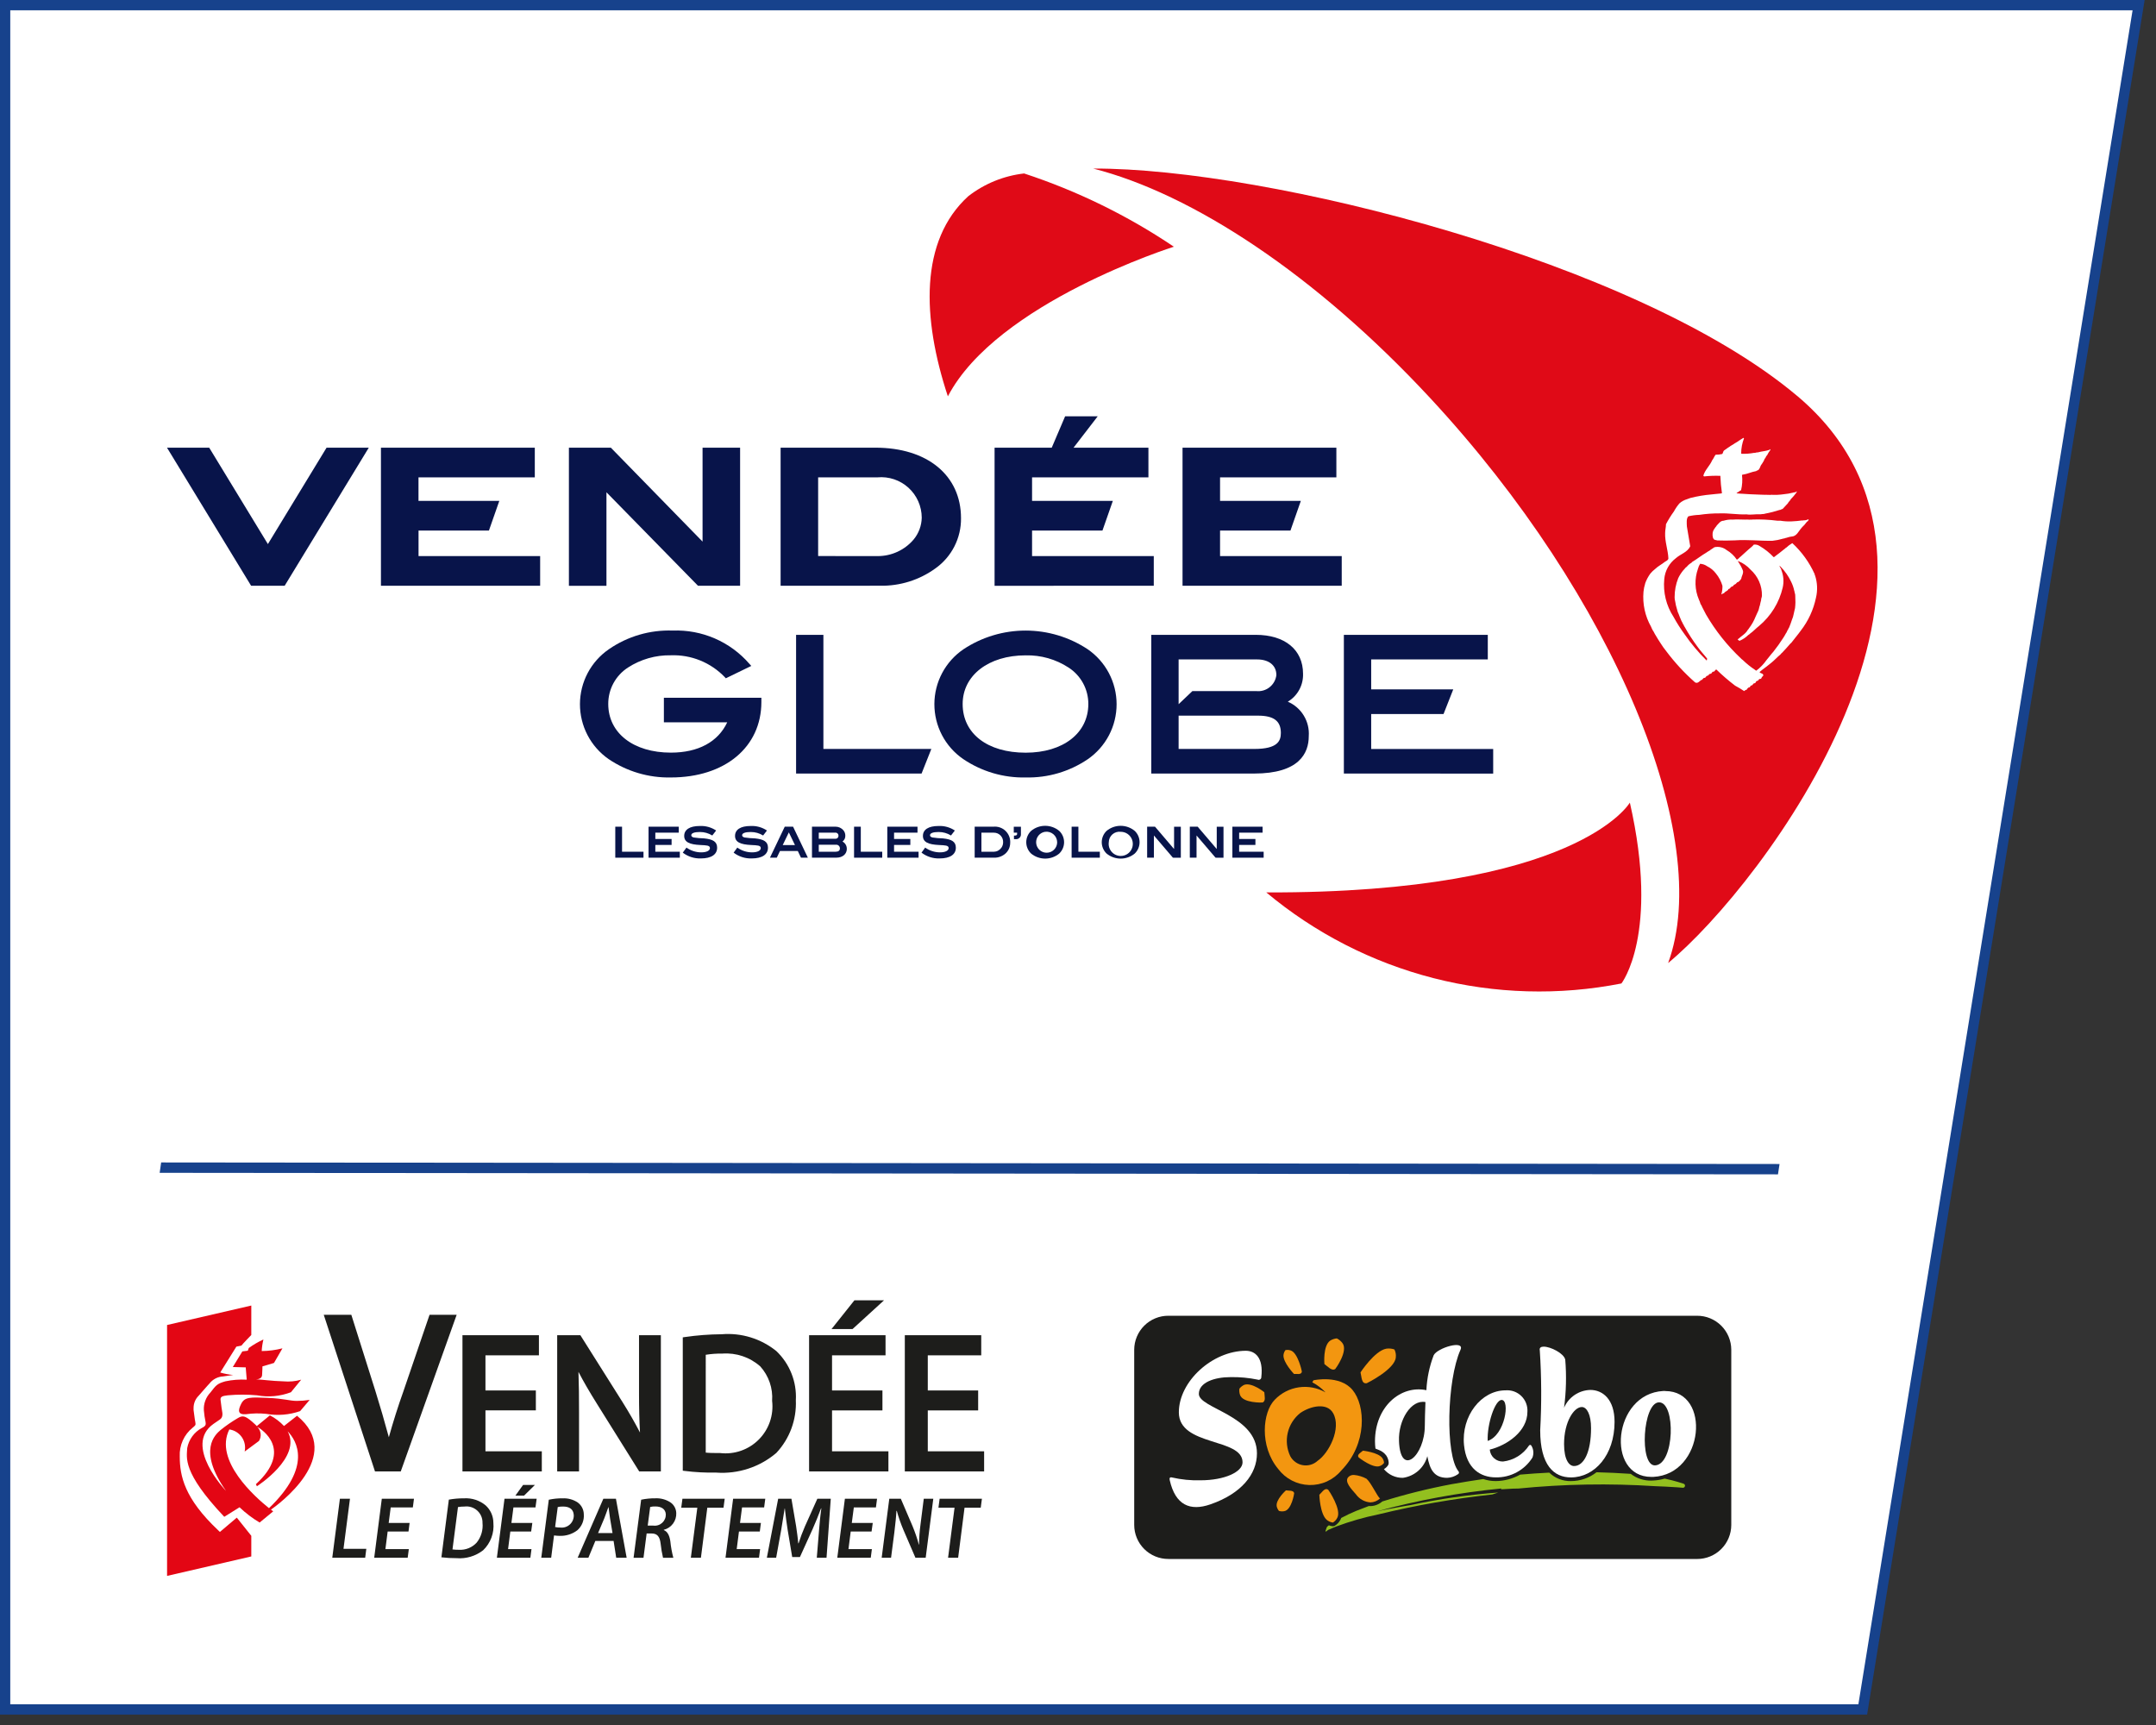 <?xml version="1.0" encoding="UTF-8"?>
<svg xmlns="http://www.w3.org/2000/svg" width="210" height="168" viewBox="0 0 210 168" fill="none">
  <rect x="0" y="0" width="210" height="168" fill="#333333" stroke="none"/>
  <path d="M181.436 166.486H0.5V0.5H208.306L181.436 166.486Z" fill="white" stroke="#17428C"></path>
  <path d="M15.551 114.223L173.179 114.372L173.333 113.364L15.697 113.212L15.551 114.223Z" fill="#17428C"></path>
  <path d="M24.46 57.049L16.266 43.6H20.377L26.093 52.989L31.808 43.6H35.921L27.726 57.049H24.46Z" fill="#08144A"></path>
  <path d="M37.105 57.049V43.6H52.091V46.49H40.762V48.779H48.635L47.623 51.67H40.767V54.158H52.612V57.048L37.105 57.049Z" fill="#08144A"></path>
  <path d="M67.988 57.049L59.07 47.943V57.055H55.413V43.6H59.498L68.431 52.748V43.6H72.088V57.049H67.988Z" fill="#08144A"></path>
  <mask id="mask0_3415_49289" style="mask-type:luminance" maskUnits="userSpaceOnUse" x="0" y="0" width="210" height="168">
    <path d="M0 0H210V168H0V0Z" fill="white"></path>
  </mask>
  <g mask="url(#mask0_3415_49289)">
    <path d="M85.487 54.159C86.152 54.16 86.809 54.017 87.412 53.74C88.016 53.462 88.552 53.056 88.984 52.551C89.484 51.95 89.765 51.196 89.78 50.414C89.778 49.866 89.662 49.324 89.44 48.822C89.218 48.321 88.893 47.871 88.488 47.502C88.082 47.133 87.604 46.852 87.085 46.678C86.565 46.504 86.015 46.44 85.469 46.49H79.689V54.153L85.487 54.159ZM76.033 57.049V43.6H85.265C90.331 43.6 93.605 46.296 93.605 50.468C93.615 51.42 93.395 52.361 92.964 53.21C92.533 54.059 91.903 54.791 91.128 55.345C89.556 56.489 87.653 57.086 85.71 57.044L76.033 57.049Z" fill="#08144A"></path>
    <path d="M102.15 44.284L103.746 40.544H106.921L104.04 44.284H102.15ZM96.874 57.051V43.601H111.859V46.49H100.526V48.78H108.394L107.383 51.67H100.526V54.158H112.381V57.048L96.874 57.051Z" fill="#08144A"></path>
    <path d="M115.182 57.049V43.6H130.166V46.49H118.837V48.779H126.706L125.694 51.67H118.837V54.158H130.688V57.048L115.182 57.049Z" fill="#08144A"></path>
    <path d="M59.93 83.532V80.513H60.589V82.951H62.677V83.532H59.93Z" fill="#08144A"></path>
    <path d="M63.171 83.532V80.513H66.113V81.093H63.83V81.709H65.415V82.289H63.83V82.951H66.216V83.532H63.171Z" fill="#08144A"></path>
    <path d="M68.19 81.029C67.625 81.029 67.332 81.145 67.332 81.345C67.332 81.449 67.411 81.52 67.564 81.562C67.904 81.613 68.247 81.644 68.591 81.652C69.44 81.74 69.85 81.968 69.85 82.559C69.85 83.213 69.294 83.604 68.265 83.604C67.63 83.626 67.008 83.426 66.504 83.04L66.864 82.548C67.281 82.848 67.781 83.01 68.294 83.012C68.842 83.012 69.149 82.839 69.149 82.592C69.149 82.326 68.801 82.326 68.221 82.297C67.163 82.247 66.643 82.015 66.643 81.409C66.643 80.802 67.177 80.444 68.157 80.444C68.723 80.416 69.282 80.57 69.754 80.885L69.378 81.369C69.02 81.147 68.607 81.03 68.186 81.031" fill="#08144A"></path>
    <path d="M73.144 81.029C72.577 81.029 72.284 81.145 72.284 81.345C72.284 81.449 72.365 81.52 72.516 81.562C72.857 81.613 73.2 81.644 73.544 81.652C74.393 81.74 74.803 81.968 74.803 82.559C74.803 83.213 74.247 83.604 73.218 83.604C72.584 83.626 71.961 83.426 71.457 83.04L71.816 82.548C72.233 82.848 72.733 83.01 73.247 83.012C73.795 83.012 74.101 82.839 74.101 82.592C74.101 82.326 73.753 82.326 73.173 82.297C72.115 82.247 71.595 82.015 71.595 81.409C71.595 80.802 72.126 80.444 73.109 80.444C73.674 80.416 74.234 80.57 74.704 80.885L74.33 81.369C73.972 81.147 73.559 81.03 73.138 81.031" fill="#08144A"></path>
    <path d="M76.835 81.067L76.239 82.304H77.432L76.835 81.067ZM78.019 83.532L77.709 82.881H75.972L75.661 83.532H74.994L76.436 80.513H77.248L78.688 83.532H78.019Z" fill="#08144A"></path>
    <path d="M81.809 82.626C81.81 82.576 81.8 82.526 81.78 82.479C81.76 82.433 81.73 82.391 81.692 82.357C81.655 82.323 81.61 82.298 81.562 82.283C81.514 82.267 81.463 82.263 81.413 82.269H79.75V82.951H81.401C81.667 82.951 81.809 82.834 81.809 82.625M81.671 81.385C81.673 81.346 81.666 81.307 81.652 81.271C81.637 81.234 81.615 81.201 81.587 81.174C81.559 81.146 81.526 81.125 81.489 81.111C81.453 81.097 81.413 81.091 81.374 81.094H79.75V81.689H81.401C81.439 81.688 81.476 81.678 81.51 81.662C81.544 81.645 81.575 81.622 81.6 81.594C81.625 81.566 81.644 81.533 81.657 81.497C81.669 81.461 81.674 81.423 81.671 81.385ZM82.484 82.662C82.484 83.162 82.094 83.529 81.457 83.529H79.089V80.51H81.379C81.526 80.509 81.672 80.541 81.806 80.602C81.94 80.664 82.059 80.755 82.154 80.867C82.272 81.012 82.337 81.193 82.336 81.379C82.342 81.492 82.32 81.603 82.271 81.705C82.223 81.806 82.15 81.894 82.06 81.96C82.187 82.026 82.294 82.126 82.368 82.249C82.442 82.372 82.481 82.513 82.48 82.657" fill="#08144A"></path>
    <path d="M83.188 83.532V80.513H83.844V82.951H85.932V83.532H83.188Z" fill="#08144A"></path>
    <path d="M86.425 83.532V80.513H89.367V81.093H87.084V81.709H88.669V82.289H87.084V82.951H89.47V83.532H86.425Z" fill="#08144A"></path>
    <path d="M91.443 81.029C90.875 81.029 90.585 81.145 90.585 81.345C90.585 81.449 90.664 81.52 90.817 81.562C91.157 81.613 91.5 81.644 91.844 81.652C92.693 81.74 93.102 81.968 93.102 82.559C93.102 83.213 92.548 83.604 91.518 83.604C90.883 83.626 90.261 83.426 89.757 83.04L90.115 82.548C90.533 82.847 91.033 83.01 91.547 83.012C92.095 83.012 92.401 82.839 92.401 82.592C92.401 82.326 92.053 82.326 91.473 82.297C90.415 82.247 89.895 82.015 89.895 81.409C89.895 80.802 90.426 80.444 91.409 80.444C91.974 80.416 92.533 80.57 93.004 80.885L92.629 81.369C92.272 81.147 91.859 81.03 91.438 81.031" fill="#08144A"></path>
    <path d="M97.536 82.566C97.645 82.414 97.704 82.232 97.706 82.046C97.713 81.922 97.695 81.799 97.653 81.683C97.611 81.568 97.545 81.462 97.46 81.373C97.375 81.283 97.272 81.213 97.159 81.165C97.045 81.118 96.923 81.094 96.8 81.096H95.593V82.954H96.799C96.943 82.951 97.085 82.915 97.212 82.848C97.34 82.78 97.45 82.684 97.533 82.566M98.395 82.058C98.4 82.264 98.359 82.469 98.276 82.658C98.192 82.846 98.067 83.014 97.911 83.149C97.613 83.4 97.234 83.537 96.844 83.532H94.936V80.513H96.753C96.966 80.491 97.181 80.515 97.384 80.583C97.587 80.652 97.773 80.763 97.929 80.91C98.085 81.057 98.207 81.235 98.289 81.434C98.37 81.632 98.407 81.845 98.398 82.059" fill="#08144A"></path>
    <path d="M98.918 81.728H98.762V81.38H98.802C98.981 81.38 99.068 81.339 99.068 81.225V81.095H98.744V80.515H99.441V81.222C99.447 81.291 99.438 81.36 99.414 81.425C99.39 81.49 99.352 81.549 99.302 81.597C99.253 81.646 99.193 81.682 99.127 81.705C99.061 81.727 98.992 81.734 98.923 81.726" fill="#08144A"></path>
    <path d="M101.804 81.009C101.609 81.036 101.427 81.119 101.278 81.247C101.129 81.376 101.021 81.544 100.965 81.733C100.91 81.921 100.909 82.122 100.964 82.311C101.02 82.499 101.128 82.668 101.276 82.797C101.425 82.925 101.607 83.009 101.802 83.037C101.996 83.064 102.194 83.036 102.373 82.954C102.551 82.872 102.703 82.74 102.808 82.575C102.914 82.409 102.97 82.217 102.97 82.02C102.967 81.874 102.934 81.731 102.873 81.599C102.811 81.467 102.722 81.349 102.612 81.254C102.502 81.158 102.374 81.087 102.234 81.045C102.095 81.003 101.948 80.99 101.804 81.009ZM103.18 83.124C102.792 83.445 102.305 83.62 101.803 83.62C101.3 83.62 100.813 83.445 100.426 83.124C100.278 82.982 100.161 82.811 100.081 82.622C100.001 82.433 99.96 82.23 99.96 82.025C99.96 81.82 100.001 81.616 100.081 81.427C100.161 81.239 100.278 81.068 100.426 80.925C100.812 80.603 101.298 80.427 101.801 80.427C102.304 80.427 102.79 80.603 103.176 80.925C103.324 81.067 103.442 81.238 103.523 81.427C103.603 81.616 103.645 81.819 103.645 82.025C103.645 82.23 103.603 82.433 103.523 82.622C103.442 82.811 103.324 82.982 103.176 83.124" fill="#08144A"></path>
    <path d="M104.379 83.532V80.513H105.038V82.951H107.126V83.532H104.379Z" fill="#08144A"></path>
    <path d="M109.158 81.009C109.015 80.991 108.868 81.004 108.73 81.047C108.591 81.09 108.463 81.161 108.354 81.256C108.244 81.352 108.156 81.469 108.095 81.6C108.034 81.732 108.001 81.875 107.998 82.02C107.964 82.258 108.004 82.5 108.112 82.715C108.22 82.929 108.39 83.106 108.601 83.221C108.812 83.335 109.053 83.383 109.291 83.356C109.53 83.33 109.755 83.232 109.936 83.074C110.117 82.916 110.245 82.707 110.304 82.474C110.362 82.241 110.348 81.996 110.264 81.771C110.179 81.546 110.028 81.353 109.831 81.217C109.633 81.08 109.398 81.008 109.158 81.009ZM110.533 83.124C110.146 83.445 109.659 83.62 109.156 83.62C108.654 83.62 108.167 83.445 107.779 83.124C107.632 82.982 107.515 82.811 107.435 82.622C107.355 82.433 107.313 82.23 107.313 82.025C107.313 81.82 107.355 81.616 107.435 81.427C107.515 81.239 107.632 81.068 107.779 80.925C108.165 80.603 108.652 80.427 109.154 80.427C109.657 80.427 110.144 80.603 110.53 80.925C110.678 81.067 110.796 81.238 110.876 81.427C110.957 81.616 110.998 81.819 110.998 82.025C110.998 82.23 110.957 82.433 110.876 82.622C110.796 82.811 110.678 82.982 110.53 83.124" fill="#08144A"></path>
    <path d="M114.244 83.532L112.404 81.38H112.393V83.532H111.734V80.513H112.502L114.341 82.669H114.358V80.517H115.016V83.536L114.244 83.532Z" fill="#08144A"></path>
    <path d="M118.397 83.532L116.557 81.38H116.546V83.532H115.891V80.513H116.657L118.498 82.669H118.514V80.517H119.172V83.536L118.397 83.532Z" fill="#08144A"></path>
    <path d="M120.037 83.532V80.513H122.979V81.093H120.696V81.709H122.281V82.289H120.696V82.951H123.083V83.532H120.037Z" fill="#08144A"></path>
    <path d="M65.342 75.718C63.183 75.763 61.062 75.136 59.274 73.924C58.411 73.322 57.707 72.52 57.222 71.587C56.737 70.653 56.486 69.616 56.489 68.564C56.493 67.512 56.752 66.476 57.243 65.546C57.735 64.617 58.445 63.82 59.312 63.225C61.136 61.968 63.315 61.332 65.528 61.412C66.934 61.358 68.334 61.621 69.625 62.18C70.916 62.74 72.065 63.582 72.988 64.645L73.177 64.856L70.698 66.059L70.591 65.943C69.915 65.239 69.098 64.686 68.193 64.32C67.289 63.954 66.317 63.784 65.342 63.82C63.862 63.792 62.408 64.208 61.166 65.013C60.574 65.395 60.087 65.92 59.751 66.54C59.416 67.16 59.241 67.855 59.245 68.56C59.245 71.394 61.697 73.3 65.347 73.3C68.006 73.3 69.941 72.255 70.835 70.345H64.664V67.954H74.16V68.365C74.16 72.762 70.615 75.718 65.342 75.718Z" fill="#08144A"></path>
    <path d="M77.541 75.337V61.827H80.201V72.941H90.715L89.764 75.337H77.541Z" fill="#08144A"></path>
    <path d="M99.904 63.825C96.289 63.825 93.765 65.775 93.765 68.565C93.765 71.445 96.176 73.305 99.904 73.305C103.554 73.305 106.006 71.399 106.006 68.565C106.009 67.859 105.834 67.165 105.498 66.544C105.162 65.924 104.676 65.399 104.083 65.016C102.843 64.206 101.387 63.791 99.907 63.826M99.907 75.719C97.74 75.766 95.612 75.138 93.817 73.924C92.948 73.326 92.239 72.526 91.75 71.592C91.261 70.658 91.007 69.619 91.011 68.564C91.014 67.51 91.275 66.472 91.771 65.542C92.266 64.611 92.982 63.816 93.854 63.225C95.647 62.042 97.747 61.412 99.894 61.412C102.042 61.412 104.142 62.042 105.935 63.225C106.804 63.821 107.516 64.62 108.008 65.552C108.5 66.485 108.758 67.523 108.76 68.578C108.761 69.633 108.507 70.672 108.018 71.606C107.528 72.541 106.82 73.342 105.952 73.941C104.17 75.149 102.055 75.77 99.903 75.716" fill="#08144A"></path>
    <path d="M130.896 75.337V61.827H144.915V64.221H133.557V67.139H141.55L140.605 69.54H133.557V72.944H145.44V75.341L130.896 75.337Z" fill="#08144A"></path>
    <path d="M114.8 68.582L116.143 67.304H122.35C122.817 67.358 123.288 67.225 123.657 66.933C124.027 66.641 124.266 66.214 124.322 65.746C124.322 64.807 123.604 64.223 122.448 64.223H114.8V68.582ZM122.179 72.941C124.454 72.941 124.759 72.152 124.759 71.383C124.759 70.222 124.074 69.698 122.533 69.698H114.8V72.941H122.179ZM112.137 75.337V61.827H122.31C125.153 61.827 126.92 63.279 126.92 65.618C126.938 66.163 126.81 66.703 126.549 67.181C126.288 67.66 125.903 68.059 125.436 68.339C126.082 68.616 126.625 69.088 126.991 69.689C127.357 70.29 127.527 70.989 127.478 71.691C127.478 73.354 126.549 75.337 122.162 75.337H112.137Z" fill="#08144A"></path>
    <path d="M94.313 19.109C89.556 23.437 89.803 30.978 92.325 38.6C97.106 29.451 114.338 24.028 114.338 24.028C109.826 20.991 104.918 18.59 99.751 16.894C97.77 17.12 95.889 17.886 94.313 19.109Z" fill="#E00A17"></path>
    <path d="M175.055 38.564C159.496 25.45 123.371 16.362 106.482 16.416C116.126 18.873 128.129 26.721 139.331 38.797C157.302 58.17 166.935 81.644 162.481 93.789C171.718 86.171 194.954 55.336 175.059 38.564" fill="#E00A17"></path>
    <path d="M167.014 51.465C167.063 51.356 167.168 51.292 167.215 51.179C167.407 50.998 167.563 50.715 167.877 50.715C168.164 50.625 168.464 50.588 168.765 50.605C169.179 50.571 169.586 50.605 169.964 50.605C170.129 50.596 170.295 50.599 170.46 50.615C170.529 50.562 170.601 50.652 170.67 50.598C171.49 50.57 172.312 50.609 173.127 50.714C173.22 50.707 173.305 50.714 173.416 50.714C173.774 50.773 174.138 50.795 174.502 50.779C174.829 50.767 175.213 50.73 175.546 50.685C175.584 50.724 175.621 50.672 175.662 50.672C175.823 50.686 175.984 50.652 176.126 50.573C176.126 50.614 176.166 50.567 176.17 50.601C176.12 50.673 176.126 50.78 176.011 50.798L175.748 51.126C175.616 51.247 175.495 51.378 175.384 51.518C175.171 51.791 175.014 52.12 174.671 52.228C174.429 52.253 174.19 52.307 173.961 52.389C173.896 52.374 173.888 52.449 173.818 52.421C173.765 52.465 173.679 52.438 173.624 52.474C173.305 52.568 172.977 52.632 172.645 52.667C171.403 52.69 170.255 52.536 168.962 52.627C168.413 52.654 167.802 52.654 167.267 52.633C167.134 52.58 166.986 52.614 166.899 52.474C166.876 52.39 166.805 52.329 166.827 52.225C166.779 52.132 166.833 52.028 166.812 51.926C166.837 51.755 166.907 51.595 167.016 51.462" fill="white"></path>
    <path d="M165.386 55.396C165.037 56.372 165.07 57.444 165.478 58.396C165.543 58.533 165.596 58.675 165.637 58.821C165.708 58.92 165.765 59.028 165.807 59.142C165.917 59.374 166.056 59.606 166.172 59.848C167.095 61.436 168.244 62.88 169.583 64.136C169.628 64.187 169.681 64.232 169.739 64.268C170.107 64.626 170.508 64.95 170.937 65.233C170.986 65.254 171.009 65.322 171.074 65.311C171.451 65.028 171.78 64.687 172.05 64.301C172.282 64.036 172.479 63.742 172.718 63.488C173.07 63.045 173.399 62.584 173.704 62.107C173.783 61.969 173.879 61.844 173.943 61.7C174.059 61.568 174.081 61.37 174.202 61.247C174.181 61.193 174.23 61.166 174.252 61.141C174.361 60.888 174.457 60.616 174.539 60.362C174.619 60.182 174.677 59.994 174.71 59.8C174.742 59.596 174.809 59.413 174.842 59.219C174.884 58.85 174.891 58.478 174.865 58.107C174.872 57.978 174.854 57.849 174.812 57.726C174.767 57.672 174.824 57.61 174.771 57.565C174.708 57.246 174.602 56.938 174.457 56.648C174.201 56.113 173.859 55.624 173.446 55.2L173.319 55.09C173.319 55.184 173.517 55.41 173.507 55.514C173.724 56.057 173.771 56.653 173.641 57.222C173.3 58.688 172.489 60.001 171.334 60.964C171.032 61.196 170.772 61.494 170.461 61.709C170.411 61.766 170.35 61.813 170.283 61.847C170.169 61.958 170.046 62.059 169.915 62.15C169.768 62.248 169.612 62.333 169.451 62.404C169.362 62.399 169.304 62.32 169.248 62.262C169.259 62.23 169.287 62.241 169.324 62.219C169.618 61.938 170.026 61.732 170.237 61.347C170.288 61.297 170.331 61.241 170.366 61.179C170.629 60.834 170.843 60.455 171.001 60.051C171.091 59.881 171.144 59.703 171.24 59.529C171.336 59.356 171.337 59.136 171.419 58.949C171.448 58.782 171.495 58.606 171.535 58.457C171.523 58.303 171.617 58.17 171.617 58.007C171.625 57.529 171.53 57.054 171.337 56.617C171.144 56.179 170.858 55.789 170.5 55.472C170.185 55.12 169.794 54.845 169.357 54.667C169.357 54.656 169.247 54.633 169.27 54.649L169.288 54.675C169.472 54.945 169.628 55.234 169.753 55.536C169.859 55.834 169.637 56.076 169.604 56.359C169.536 56.479 169.443 56.583 169.333 56.665C169.292 56.665 169.259 56.746 169.211 56.699C169.154 56.783 169.083 56.856 169.001 56.916C168.874 56.906 168.842 57.086 168.736 57.12C168.553 57.12 168.545 57.358 168.36 57.363C168.288 57.582 168.031 57.571 167.933 57.764C167.866 57.794 167.786 57.799 167.736 57.864C167.721 57.88 167.676 57.897 167.671 57.854C167.744 57.593 167.777 57.322 167.77 57.052C167.642 56.611 167.425 56.202 167.133 55.849C166.909 55.554 166.62 55.315 166.288 55.152C166.084 55.005 165.843 54.92 165.592 54.907C165.548 55.036 165.438 55.139 165.432 55.282C165.405 55.316 165.388 55.356 165.381 55.398M160.245 56.809C160.367 56.472 160.536 56.155 160.746 55.865C160.883 55.699 161.039 55.549 161.21 55.418C161.496 55.14 161.861 54.963 162.158 54.721C162.29 54.623 162.475 54.584 162.506 54.39C162.471 53.56 162.151 52.737 162.189 51.909C162.189 51.623 162.272 51.313 162.272 51.053C162.496 50.623 162.752 50.211 163.037 49.819C163.19 49.535 163.373 49.267 163.583 49.022C163.799 48.833 164.054 48.694 164.33 48.614C164.435 48.569 164.542 48.53 164.651 48.497C165.321 48.328 166.004 48.213 166.693 48.155C166.986 48.133 167.273 48.084 167.559 48.067C167.615 48.065 167.67 48.054 167.722 48.033C167.641 47.473 167.589 46.909 167.567 46.343C167.039 46.322 166.511 46.34 165.987 46.399C165.966 46.394 165.947 46.382 165.934 46.365C165.921 46.349 165.913 46.328 165.914 46.306C166.074 45.758 166.55 45.355 166.764 44.836C166.912 44.661 166.965 44.456 167.106 44.284C167.325 44.288 167.543 44.264 167.756 44.213C167.831 44.113 167.831 43.981 167.911 43.885C168.089 43.78 168.25 43.626 168.435 43.525C168.6 43.386 168.798 43.314 168.968 43.177C169.132 43.089 169.289 42.99 169.438 42.88C169.567 42.809 169.679 42.713 169.819 42.641L169.869 42.694C169.69 43.16 169.597 43.654 169.594 44.154L169.627 44.192C170.036 44.209 170.446 44.179 170.848 44.104C170.964 44.133 171.091 44.034 171.219 44.058C171.567 43.952 171.988 43.942 172.33 43.816C172.359 43.779 172.4 43.754 172.446 43.746C172.446 43.885 172.299 43.99 172.243 44.109C172.192 44.234 172.118 44.349 172.026 44.449C171.987 44.598 171.833 44.702 171.811 44.857C171.723 45.019 171.625 45.174 171.516 45.322C171.427 45.483 171.4 45.715 171.205 45.807C171.16 45.833 171.089 45.829 171.061 45.88C170.597 45.956 170.207 46.163 169.741 46.229L169.675 46.249C169.733 46.75 169.703 47.257 169.584 47.746C169.494 47.776 169.413 47.828 169.346 47.896C169.267 47.93 169.195 47.98 169.135 48.043C169.573 48.1 170.007 48.091 170.447 48.134C171.093 48.153 171.706 48.199 172.352 48.193L172.369 48.205C172.42 48.203 172.471 48.197 172.522 48.187C172.928 48.21 173.334 48.192 173.737 48.134C174.043 48.107 174.346 48.055 174.644 47.98C174.737 47.931 174.887 47.98 174.959 47.879C175.035 47.805 175.015 47.91 174.985 47.962C174.814 48.197 174.626 48.418 174.422 48.624C174.373 48.769 174.208 48.856 174.146 49.013C173.965 49.205 173.829 49.361 173.633 49.567C173.517 49.574 173.445 49.677 173.328 49.667C172.886 49.812 172.436 49.929 171.979 50.015C171.944 50.026 171.895 50.008 171.876 50.049C171.736 50.049 171.594 50.077 171.473 50.087C171.009 50.053 170.566 50.168 170.111 50.094C169.227 50.133 168.371 49.963 167.498 49.999C166.835 49.995 166.172 50.043 165.516 50.142C165.158 50.154 164.803 50.201 164.455 50.283C164.23 50.493 164.299 50.98 164.307 51.273C164.405 51.89 164.533 52.58 164.633 53.205C164.357 53.797 163.695 53.949 163.23 54.366C162.911 54.606 162.646 54.911 162.452 55.26C162.258 55.61 162.14 55.996 162.105 56.394C161.978 57.688 162.296 58.986 163.005 60.074C163.328 60.666 163.69 61.237 164.089 61.781C164.723 62.698 165.442 63.554 166.237 64.335L166.282 64.146C166.003 63.785 165.636 63.405 165.379 63.037C164.897 62.395 164.46 61.721 164.07 61.019C163.998 60.962 164.021 60.836 163.926 60.774C163.886 60.619 163.779 60.516 163.734 60.365C163.656 60.184 163.573 60 163.509 59.809C163.435 59.666 163.381 59.514 163.35 59.356C163.267 59.101 163.206 58.839 163.167 58.573C163.13 58.439 163.112 58.3 163.112 58.162C163.109 57.53 163.227 56.903 163.46 56.315C163.596 56.032 163.767 55.768 163.968 55.527C164.091 55.427 164.149 55.276 164.293 55.201C164.423 55.038 164.584 54.901 164.766 54.799L164.804 54.74C165.281 54.46 165.711 54.106 166.197 53.822C166.304 53.745 166.417 53.675 166.534 53.612C166.65 53.502 166.816 53.431 166.938 53.324C166.96 53.324 166.982 53.324 166.988 53.295C167.195 53.25 167.409 53.251 167.615 53.299C167.821 53.347 168.014 53.441 168.179 53.573C168.578 53.805 168.918 54.126 169.174 54.511C169.327 54.438 169.406 54.302 169.533 54.216C169.916 53.884 170.222 53.574 170.621 53.251C170.696 53.187 170.764 53.117 170.825 53.04C171.021 53.015 171.219 53.062 171.384 53.172C171.892 53.465 172.355 53.831 172.755 54.26C172.822 54.25 172.882 54.214 172.922 54.159C173.194 53.965 173.475 53.739 173.734 53.528C173.84 53.471 173.901 53.367 174.011 53.316C174.155 53.177 174.314 53.055 174.486 52.953L174.579 52.897C175.498 53.748 176.237 54.774 176.753 55.916C176.749 55.939 176.751 55.963 176.758 55.986C176.765 56.009 176.777 56.03 176.792 56.047C177.02 56.747 177.051 57.496 176.881 58.212C176.637 59.384 176.128 60.484 175.393 61.429C175.107 61.832 174.756 62.226 174.458 62.629L174.423 62.64C174.151 62.971 173.866 63.26 173.585 63.569C173.52 63.603 173.469 63.692 173.417 63.742C173.093 64.008 172.852 64.29 172.52 64.555C172.225 64.787 171.957 65.019 171.648 65.231C171.566 65.311 171.477 65.386 171.384 65.454C171.417 65.529 171.512 65.552 171.584 65.587C171.626 65.596 171.664 65.617 171.694 65.647C171.724 65.677 171.745 65.715 171.754 65.757C171.743 65.864 171.638 65.879 171.594 65.977C171.591 66.005 171.582 66.031 171.567 66.054C171.551 66.077 171.53 66.096 171.506 66.109C171.468 66.107 171.43 66.113 171.395 66.126C171.359 66.139 171.327 66.16 171.3 66.186C171.288 66.235 171.258 66.276 171.215 66.302C171.123 66.284 171.055 66.362 171.017 66.429C171.017 66.504 170.945 66.519 170.895 66.545C170.729 66.532 170.739 66.79 170.558 66.756C170.468 66.811 170.487 66.922 170.379 66.949C170.286 66.942 170.236 67.033 170.171 67.099C170.168 67.119 170.159 67.138 170.146 67.154C170.132 67.17 170.115 67.181 170.096 67.188C170.001 67.176 169.949 67.271 169.885 67.305C169.601 67.115 169.307 66.939 169.005 66.778C168.366 66.291 167.756 65.766 167.179 65.205C167.009 65.238 167.04 65.45 166.858 65.409C166.817 65.458 166.716 65.479 166.716 65.566C166.651 65.629 166.553 65.623 166.472 65.66L166.407 65.776C166.344 65.785 166.284 65.808 166.232 65.845C166.18 65.882 166.138 65.931 166.11 65.988C166.049 66.047 165.937 65.988 165.905 66.075C165.828 66.109 165.818 66.244 165.697 66.228C165.524 66.357 165.356 66.597 165.106 66.46C164.068 65.546 163.126 64.527 162.296 63.419C162.093 63.168 161.905 62.904 161.735 62.63C161.569 62.38 161.411 62.126 161.261 61.867C161.155 61.718 161.098 61.537 160.982 61.387C160.919 61.275 160.864 61.159 160.818 61.039C160.233 60.005 159.976 58.817 160.08 57.633C160.108 57.354 160.165 57.078 160.25 56.81" fill="white"></path>
    <path d="M158.752 78.167C158.752 78.167 153.682 87.003 123.34 86.914C128.082 90.877 133.649 93.73 139.633 95.264C145.618 96.798 151.87 96.975 157.931 95.781C157.931 95.781 161.674 91.008 158.752 78.167Z" fill="#E00A17"></path>
    <path d="M165.3 151.83H113.804C113.368 151.831 112.937 151.747 112.533 151.581C112.13 151.416 111.763 151.172 111.454 150.865C111.145 150.558 110.899 150.192 110.731 149.79C110.563 149.387 110.476 148.956 110.475 148.519V131.453C110.476 131.017 110.563 130.585 110.731 130.183C110.899 129.78 111.145 129.415 111.454 129.107C111.763 128.8 112.13 128.557 112.533 128.391C112.937 128.225 113.368 128.141 113.804 128.143H165.3C165.736 128.141 166.168 128.225 166.572 128.391C166.975 128.557 167.342 128.8 167.651 129.107C167.96 129.415 168.206 129.78 168.374 130.183C168.542 130.585 168.63 131.017 168.631 131.453V148.522C168.628 149.403 168.275 150.246 167.651 150.867C167.026 151.488 166.181 151.835 165.3 151.832" fill="#1D1D1B"></path>
    <path d="M160.839 144.198C160.119 144.213 159.416 143.983 158.845 143.545C158.817 143.545 158.784 143.539 158.756 143.535C157.675 143.462 156.592 143.412 155.508 143.384C154.796 143.943 153.917 144.246 153.012 144.244C152.624 144.254 152.237 144.187 151.874 144.045C151.512 143.904 151.181 143.692 150.902 143.421C149.957 143.467 149.012 143.531 148.069 143.614C147.342 144.019 146.525 144.236 145.693 144.243C145.278 144.245 144.867 144.178 144.474 144.046C143.476 144.19 142.458 144.357 141.389 144.547C139.108 144.975 136.855 145.537 134.64 146.229C134.319 146.512 133.908 146.673 133.48 146.681C133.43 146.683 133.379 146.68 133.329 146.674C132.927 146.822 132.517 146.979 132.116 147.139C131.609 147.347 131.118 147.579 130.638 147.836C130.619 147.898 130.593 147.958 130.561 148.014C130.428 148.262 130.23 148.469 129.988 148.612C129.937 148.633 129.883 148.643 129.829 148.641H129.786C129.666 148.628 129.549 148.598 129.438 148.552C129.359 148.602 129.29 148.665 129.233 148.738C129.198 148.822 129.168 148.908 129.143 148.996C129.136 149.008 129.13 149.022 129.125 149.035L129.114 149.128L129.14 149.173L129.359 149.004C129.625 148.888 129.885 148.771 130.154 148.667C131.494 148.167 132.87 147.772 134.271 147.485C137.918 146.597 141.619 145.95 145.351 145.547L145.931 145.358C143.044 145.571 140.176 145.983 137.346 146.592C137.435 146.569 135.308 146.933 134.106 147.195C138.077 146.109 142.134 145.363 146.231 144.966H146.249C146.198 144.992 146.186 145.022 146.232 145.04C146.31 145.056 147.393 144.958 147.882 144.972C152.307 144.531 156.76 144.453 161.197 144.74C161.837 144.762 162.565 144.796 163.338 144.849L163.918 144.894C163.97 144.896 164.02 144.877 164.058 144.843C164.097 144.808 164.12 144.76 164.125 144.709C164.129 144.657 164.114 144.606 164.082 144.565C164.05 144.525 164.004 144.498 163.953 144.49L163.441 144.329C163.049 144.22 162.651 144.108 162.253 144.027C162.214 144.022 162.175 144.015 162.137 144.006C161.785 144.109 161.422 144.17 161.056 144.188C160.983 144.188 160.911 144.198 160.839 144.198Z" fill="#93C01F"></path>
    <path d="M132.518 133.656C132.518 133.656 133.888 131.566 135.018 131.351C135.287 131.309 135.563 131.334 135.819 131.426C135.938 131.658 135.985 131.92 135.956 132.179C135.896 133.34 133.172 134.699 133.128 134.711C132.593 134.814 132.63 134.074 132.518 133.656Z" fill="#F39610"></path>
    <path d="M129 132.846C129 132.846 128.84 131.066 129.565 130.564C129.761 130.443 129.982 130.369 130.21 130.348C130.419 130.453 130.601 130.604 130.745 130.788C131.36 131.551 130.09 133.303 130.058 133.328C129.717 133.561 129.323 133.076 129 132.846Z" fill="#F39610"></path>
    <path d="M126.037 133.809C126.037 133.809 124.96 132.686 125.014 131.968C125.034 131.797 125.098 131.633 125.199 131.492C125.364 131.453 125.537 131.461 125.697 131.516C126.413 131.708 126.807 133.549 126.805 133.577C126.777 133.915 126.318 133.797 126.037 133.809Z" fill="#F39610"></path>
    <path d="M125.253 145.148C125.253 145.148 124.237 146.056 124.354 146.701C124.392 146.865 124.467 147.019 124.573 147.15C124.738 147.199 124.912 147.209 125.08 147.177C125.803 147.074 126.06 145.457 126.056 145.425C126.003 145.121 125.54 145.193 125.253 145.148Z" fill="#F39610"></path>
    <path d="M123.144 135.586C123.144 135.586 121.915 134.601 121.186 134.873C121.006 134.959 120.847 135.085 120.722 135.241C120.693 135.443 120.713 135.649 120.779 135.842C121.037 136.661 122.945 136.604 122.976 136.59C123.324 136.456 123.157 135.932 123.148 135.586" fill="#F39610"></path>
    <path d="M132.754 141.283C132.754 141.283 134.246 141.442 134.647 142.007C134.742 142.144 134.799 142.305 134.81 142.472C134.714 142.605 134.581 142.708 134.427 142.769C133.774 143.073 132.347 141.956 132.328 141.931C132.14 141.663 132.56 141.466 132.757 141.28" fill="#F39610"></path>
    <path d="M133.103 144.016C132.723 143.81 132.304 143.684 131.873 143.647C131.764 143.64 131.654 143.659 131.553 143.702C131.452 143.746 131.363 143.812 131.293 143.897C130.98 144.338 131.576 144.965 132.081 145.544C132.242 145.768 132.45 145.953 132.691 146.087C132.931 146.221 133.198 146.3 133.473 146.32C133.826 146.314 134.164 146.177 134.421 145.934C134.171 145.79 133.561 144.413 133.101 144.015" fill="#F39610"></path>
    <path d="M129.192 145.025C128.945 145.025 128.712 145.387 128.507 145.577C128.507 145.577 128.563 147.478 129.247 148.037C129.416 148.169 129.616 148.254 129.827 148.286C130.006 148.177 130.152 148.021 130.248 147.834C130.705 147.04 129.413 145.123 129.378 145.099C129.327 145.051 129.262 145.025 129.192 145.025Z" fill="#F39610"></path>
    <path d="M127.937 134.426L127.821 134.624C128.302 134.88 128.739 135.212 129.114 135.608C128.327 135.156 127.412 134.982 126.515 135.112C125.617 135.242 124.789 135.668 124.162 136.324C122.979 137.529 122.653 140.834 124.495 143.059C124.849 143.532 125.305 143.919 125.83 144.19C126.354 144.462 126.933 144.611 127.523 144.627C128.114 144.643 128.7 144.526 129.239 144.283C129.777 144.04 130.254 143.679 130.633 143.226C133.204 140.607 133.002 136.889 131.744 135.374C130.487 133.86 127.934 134.43 127.934 134.43M128.343 142.267C128.151 142.444 127.921 142.574 127.67 142.649C127.42 142.723 127.156 142.739 126.899 142.696C126.641 142.652 126.397 142.551 126.185 142.398C125.973 142.246 125.798 142.048 125.674 141.818C125.338 141.109 125.251 140.307 125.429 139.543C125.607 138.779 126.039 138.097 126.654 137.611C127.671 136.914 129.265 136.584 129.85 137.629C130.677 139.106 129.444 141.518 128.343 142.267Z" fill="#F39610"></path>
    <path d="M119.872 134.119C120.753 134.104 121.633 134.186 122.496 134.363C122.536 134.38 122.58 134.387 122.624 134.383C122.667 134.379 122.709 134.364 122.745 134.339C122.781 134.314 122.811 134.28 122.83 134.241C122.849 134.202 122.858 134.158 122.856 134.114C123.078 132.21 122.243 131.55 121.339 131.554C118.091 131.565 114.823 134.532 114.823 137.55C114.823 140.892 121.028 140.007 121.028 142.416C121.028 143.357 119.271 144.168 116.935 144.168C115.999 144.195 115.064 144.102 114.151 143.892C113.941 143.837 113.891 143.959 113.934 144.152C114.485 146.591 115.917 147.201 117.905 146.508C120.922 145.463 122.43 143.569 122.43 141.545C122.43 137.838 116.771 137.169 116.771 135.756C116.771 134.646 118.267 134.119 119.866 134.119" fill="white"></path>
    <path d="M138.78 138.857C138.78 141.773 136.401 143.928 136.266 140.352C136.184 138.285 137.459 136.281 138.842 136.549C138.802 137.281 138.783 138.61 138.781 138.858M139.648 131.98C139.23 133.072 138.99 134.224 138.934 135.392C136.444 134.872 133.927 136.982 133.927 140.378C133.928 140.613 133.944 140.848 133.974 141.081C134.113 141.129 134.25 141.184 134.383 141.246C134.634 141.355 134.852 141.527 135.018 141.744C135.164 141.952 135.249 142.197 135.262 142.45C135.27 142.539 135.249 142.628 135.202 142.703C135.097 142.859 134.958 142.988 134.797 143.083C135.023 143.353 135.306 143.569 135.626 143.715C135.946 143.861 136.295 143.934 136.646 143.928C137.206 143.85 137.731 143.608 138.155 143.232C138.578 142.857 138.881 142.365 139.027 141.817C139.265 143.101 139.668 143.928 140.959 143.928C141.333 143.915 141.695 143.794 142.003 143.58C142.029 143.568 142.051 143.551 142.069 143.528C142.087 143.506 142.099 143.48 142.105 143.452C142.111 143.424 142.11 143.395 142.102 143.367C142.095 143.34 142.081 143.314 142.062 143.293C140.758 141.723 140.926 134.414 142.256 131.458C142.701 130.463 139.996 131.27 139.648 131.984" fill="white"></path>
    <path d="M154.895 135.368C154.349 135.384 153.818 135.555 153.366 135.862C152.913 136.17 152.559 136.6 152.343 137.103C152.55 135.55 152.589 133.979 152.459 132.417C152.328 131.801 151.031 131.152 150.361 131.152C150.09 131.152 149.921 131.259 149.981 131.53C150.149 134.115 150.162 136.708 150.019 139.295C150.019 142.715 151.36 143.887 153.012 143.887C155.319 143.887 157.262 141.719 157.262 138.478C157.262 136.289 156.119 135.367 154.899 135.367M153.314 142.779C152.85 142.779 152.344 142.198 152.344 140.639C152.344 138.478 153.306 137.032 154.073 137.032C154.564 137.032 154.972 137.764 154.972 139.086C154.972 141.439 154.269 142.779 153.314 142.779Z" fill="white"></path>
    <path d="M162.206 135.47H162.009C157.08 135.733 156.39 143.837 160.839 143.837H161.038C166.02 143.576 166.675 135.477 162.205 135.477M161.205 142.715H161.182C159.659 142.715 160.008 136.646 161.575 136.576H161.603C163.237 136.576 163.111 142.637 161.205 142.715Z" fill="white"></path>
    <path d="M149.041 140.719C149.018 140.722 148.996 140.73 148.976 140.741C148.956 140.753 148.939 140.768 148.925 140.787C148.643 141.214 148.271 141.575 147.835 141.843C147.399 142.112 146.909 142.281 146.4 142.339C146.077 142.349 145.763 142.233 145.522 142.017C145.281 141.801 145.133 141.501 145.108 141.178C146.785 140.765 148.774 139.409 148.774 137.496C148.792 137.213 148.748 136.931 148.647 136.666C148.546 136.402 148.389 136.163 148.187 135.965C147.985 135.766 147.743 135.614 147.477 135.517C147.211 135.421 146.928 135.383 146.646 135.406C144.271 135.406 142.322 137.914 142.598 140.727C142.825 143.05 144.223 143.883 145.695 143.883C146.405 143.897 147.108 143.727 147.733 143.389C148.358 143.051 148.886 142.557 149.264 141.955C149.337 141.768 149.366 141.567 149.349 141.366C149.332 141.166 149.268 140.973 149.164 140.802C149.152 140.78 149.136 140.76 149.116 140.746C149.096 140.731 149.072 140.722 149.048 140.718M146.263 136.343C147.101 136.343 146.601 139.768 144.905 140.334C144.832 138.708 145.611 136.343 146.263 136.343Z" fill="white"></path>
    <path d="M26.055 136.14C24.431 136.074 23.839 136.039 23.503 136.699C23.166 137.358 23.142 137.797 23.967 137.731C24.614 137.641 25.27 137.629 25.921 137.696C27.029 137.892 28.169 137.801 29.233 137.431L30.161 136.338C29.744 136.403 29.324 136.436 28.902 136.436C28.206 136.436 27.677 136.204 26.054 136.141" fill="#E30614"></path>
    <path d="M21.414 149.192L21.26 149.046C17.965 145.94 17.509 143.749 17.509 141.847C17.482 141.311 17.584 140.777 17.804 140.288C18.024 139.798 18.358 139.369 18.777 139.034C18.986 138.857 19.046 138.809 19.046 138.686C19.044 138.622 19.036 138.56 19.024 138.497L18.976 138.233L18.854 137.325V137.122C18.854 136.679 19.028 136.255 19.34 135.941L20.201 134.962L20.399 134.746C20.56 134.538 20.765 134.369 20.999 134.248C21.232 134.128 21.489 134.06 21.752 134.049C21.752 134.049 22.31 133.966 22.711 133.91C22.284 133.873 21.862 133.793 21.451 133.671L23.023 131.15C23.023 131.15 23.388 131.074 23.515 131.051C23.61 130.901 24.466 130.033 24.477 130.016V127.148L16.273 129.043V153.479L24.477 151.584V149.574C24.395 149.468 23.297 148.105 23.065 147.804L21.42 149.197" fill="#E30614"></path>
    <path d="M28.939 137.878L27.663 138.881C27.268 138.459 26.803 138.108 26.289 137.844L25.013 138.889C24.966 138.836 24.917 138.785 24.865 138.738C23.937 137.875 23.671 137.809 23.173 138.107C22.583 138.451 22.02 138.839 21.489 139.268C20.993 139.701 19.203 141.195 22.014 145.202C22.014 145.202 17.807 140.789 20.793 138.675C20.793 138.675 21.123 138.443 21.421 138.245C21.72 138.048 21.686 137.681 21.621 137.351C21.556 137.022 21.55 136.756 21.489 136.386C21.427 136.017 21.652 135.956 22.185 135.891C23.13 135.805 24.082 135.805 25.027 135.891C26.138 136.096 27.283 135.993 28.339 135.592L29.337 134.369C28.777 134.53 28.193 134.585 27.613 134.531C26.424 134.498 25.5 134.352 24.931 134.333C25.118 134.333 25.5 134.282 25.527 133.934C25.562 133.47 25.562 133.074 25.562 133.074L26.687 132.74L27.511 131.315C26.852 131.486 26.174 131.576 25.492 131.58C25.511 131.2 25.567 130.823 25.659 130.454C25.158 130.683 24.681 130.96 24.234 131.282L24.134 131.549L23.605 131.615L22.677 133.136L23.934 133.171L24.033 134.368C23.333 134.33 22.631 134.384 21.945 134.53C21.15 134.762 21.051 134.895 20.491 135.624C20.272 135.852 20.103 136.123 19.994 136.42C19.885 136.717 19.838 137.033 19.856 137.349C19.888 137.739 19.944 138.127 20.026 138.51C20.057 138.742 20.057 138.875 19.658 139.073C19.29 139.272 18.972 139.551 18.726 139.889C18.48 140.227 18.312 140.616 18.235 141.027C18.202 141.956 17.704 143.35 21.845 147.724L23.332 146.795C23.926 147.363 24.582 147.862 25.288 148.282L26.61 147.193L26.39 147.027C27.013 146.596 33.699 141.772 28.93 137.881M26.198 146.878C24.862 145.811 20.809 142.241 22.338 139.215C22.581 139.249 22.815 139.334 23.024 139.463C23.233 139.592 23.413 139.763 23.553 139.965C23.693 140.167 23.79 140.396 23.838 140.637C23.885 140.878 23.883 141.126 23.83 141.367L25.222 140.339C25.36 140.122 25.417 139.864 25.384 139.609C25.351 139.355 25.229 139.12 25.041 138.946C25.49 139.203 28.59 141.188 24.925 144.547L25.023 144.748C25.023 144.748 29.413 141.941 28.017 139.395C28.918 140.324 30.414 142.838 26.201 146.883" fill="#E30614"></path>
    <path d="M68.741 141.471C69.102 141.511 69.575 141.514 70.103 141.514H70.147C70.832 141.594 71.527 141.517 72.178 141.289C72.83 141.061 73.421 140.689 73.908 140.199C74.395 139.71 74.765 139.117 74.99 138.464C75.214 137.811 75.288 137.115 75.206 136.43C75.25 135.822 75.17 135.211 74.972 134.635C74.773 134.058 74.461 133.528 74.053 133.075C73.553 132.632 72.969 132.293 72.335 132.079C71.702 131.865 71.033 131.779 70.366 131.828C69.822 131.819 69.279 131.858 68.742 131.944L68.741 141.471ZM69.785 143.416C68.75 143.439 67.714 143.385 66.687 143.255L66.504 143.232V130.247L66.685 130.22C67.879 130.045 69.084 129.953 70.291 129.944C72.212 129.784 74.12 130.372 75.619 131.584C76.263 132.197 76.767 132.943 77.094 133.77C77.422 134.597 77.567 135.486 77.517 136.374C77.557 137.313 77.409 138.252 77.082 139.133C76.755 140.015 76.255 140.822 75.612 141.507C73.993 142.881 71.902 143.567 69.785 143.42" fill="#1D1D1B"></path>
    <path d="M90.369 141.346V137.36H95.275V135.42H90.369V132H95.575V130.04H88.131V143.305H95.856V141.346H90.369ZM86.11 126.636H83.225L80.992 129.439H83.039L86.11 126.636ZM81.043 137.36H85.952V135.42H81.043V132H86.254V130.04H78.807V143.305H86.534V141.346H81.043V137.36Z" fill="#1D1D1B"></path>
    <path d="M62.242 130.04V135.655C62.242 137.165 62.271 138.372 62.337 139.513C61.817 138.516 61.258 137.542 60.66 136.59L56.531 130.04H54.272V143.306H56.4V137.593C56.4 136.073 56.389 134.818 56.344 133.607C56.824 134.536 57.414 135.551 58.155 136.735L62.262 143.306H64.37V130.04H62.242ZM47.285 137.355H52.194V135.418H47.285V131.999H52.493V130.04H45.045V143.306H52.774V141.346H47.285V137.355ZM39.294 135.497C38.767 136.972 38.294 138.466 37.874 139.975C37.468 138.468 37.032 136.97 36.567 135.481L34.22 128.05H31.535L36.524 143.303H39.035L44.48 128.05H41.839L39.294 135.497Z" fill="#1D1D1B"></path>
    <path d="M33.107 145.966H34.088L33.457 150.843H35.68L35.57 151.711H32.365L33.107 145.966Z" fill="#1D1D1B"></path>
    <path d="M39.789 149.154H37.759L37.54 150.867H39.821L39.71 151.709H36.449L37.189 145.964H40.322L40.212 146.809H38.057L37.859 148.319H39.897L39.789 149.154Z" fill="#1D1D1B"></path>
    <path d="M44.073 150.901C44.28 150.927 44.488 150.938 44.696 150.936C45.021 150.956 45.345 150.902 45.647 150.78C45.948 150.657 46.218 150.469 46.436 150.228C46.866 149.689 47.067 149.003 46.998 148.318C47.004 148.092 46.961 147.867 46.872 147.659C46.783 147.452 46.65 147.266 46.482 147.114C46.315 146.963 46.116 146.849 45.901 146.782C45.685 146.715 45.457 146.695 45.233 146.725C45.024 146.722 44.814 146.739 44.608 146.776L44.073 150.901ZM43.718 146.051C44.208 145.963 44.705 145.92 45.203 145.923C45.97 145.877 46.725 146.126 47.313 146.62C47.546 146.835 47.733 147.096 47.861 147.386C47.989 147.677 48.055 147.99 48.057 148.307C48.103 148.799 48.037 149.294 47.865 149.756C47.693 150.219 47.419 150.636 47.063 150.978C46.326 151.553 45.399 151.83 44.468 151.752C43.975 151.755 43.483 151.726 42.994 151.668L43.718 146.051Z" fill="#1D1D1B"></path>
    <path d="M52.105 144.619L51.041 145.664H50.198L50.95 144.619H52.105ZM51.737 149.155H49.707L49.488 150.868H51.769L51.658 151.71H48.398L49.14 145.965H52.272L52.156 146.81H50.01L49.813 148.32H51.85L51.737 149.155Z" fill="#1D1D1B"></path>
    <path d="M54.069 148.719C54.238 148.756 54.41 148.773 54.583 148.77C54.751 148.789 54.922 148.772 55.083 148.718C55.244 148.665 55.391 148.577 55.515 148.461C55.639 148.346 55.737 148.204 55.801 148.047C55.865 147.89 55.894 147.721 55.887 147.551C55.852 146.945 55.412 146.725 54.859 146.725C54.68 146.717 54.5 146.734 54.325 146.774L54.069 148.719ZM53.454 146.06C53.9 145.964 54.356 145.918 54.812 145.923C55.332 145.9 55.846 146.044 56.278 146.333C56.457 146.465 56.604 146.637 56.705 146.835C56.807 147.034 56.861 147.253 56.864 147.476C56.887 147.767 56.843 148.06 56.733 148.33C56.624 148.601 56.453 148.842 56.234 149.035C55.734 149.413 55.119 149.605 54.493 149.579C54.316 149.575 54.139 149.562 53.963 149.538L53.686 151.711H52.721L53.454 146.06Z" fill="#1D1D1B"></path>
    <path d="M59.662 149.308L59.42 147.875C59.369 147.512 59.32 147.148 59.273 146.785H59.256C59.125 147.126 58.998 147.535 58.858 147.875L58.253 149.308H59.662ZM57.988 150.074L57.311 151.71H56.267L58.768 145.965H59.993L61.037 151.71H60.02L59.766 150.074H57.988Z" fill="#1D1D1B"></path>
    <path d="M63.089 148.582H63.642C63.797 148.601 63.953 148.587 64.101 148.54C64.249 148.494 64.385 148.415 64.5 148.311C64.615 148.206 64.706 148.078 64.767 147.935C64.828 147.792 64.857 147.638 64.853 147.482C64.823 146.955 64.398 146.716 63.846 146.716C63.672 146.709 63.497 146.725 63.328 146.766L63.089 148.582ZM62.449 146.059C62.904 145.963 63.368 145.917 63.833 145.922C64.34 145.898 64.842 146.029 65.272 146.298C65.448 146.411 65.594 146.566 65.698 146.748C65.802 146.929 65.86 147.134 65.869 147.343C65.889 147.715 65.779 148.083 65.558 148.383C65.337 148.683 65.019 148.897 64.658 148.988L64.651 149.014C65.028 149.159 65.21 149.559 65.292 150.104C65.346 150.648 65.444 151.187 65.586 151.716H64.58C64.475 151.264 64.397 150.806 64.348 150.344C64.264 149.611 63.988 149.348 63.468 149.348H62.985L62.677 151.717H61.712L62.449 146.059Z" fill="#1D1D1B"></path>
    <path d="M67.922 146.835H66.355L66.471 145.965H70.588L70.472 146.835H68.894L68.271 151.711H67.29L67.922 146.835Z" fill="#1D1D1B"></path>
    <path d="M74.007 149.154H71.977L71.757 150.867H74.038L73.928 151.709H70.667L71.407 145.964H74.54L74.429 146.809H72.277L72.08 148.319H74.116L74.007 149.154Z" fill="#1D1D1B"></path>
    <path d="M79.558 151.71L79.779 149.008C79.828 148.42 79.895 147.615 80.001 146.903H79.971C79.717 147.576 79.424 148.318 79.149 148.923L77.914 151.643H77.163L76.715 148.966C76.611 148.326 76.518 147.586 76.445 146.904H76.429C76.313 147.561 76.197 148.43 76.09 149.009L75.599 151.711H74.694L75.796 145.966H77.088L77.545 148.65C77.617 149.164 77.71 149.76 77.75 150.306H77.783C77.961 149.748 78.167 149.198 78.401 148.661L79.611 145.966H80.92L80.506 151.711L79.558 151.71Z" fill="#1D1D1B"></path>
    <path d="M84.893 149.154H82.862L82.643 150.867H84.924L84.814 151.709H81.554L82.295 145.964H85.427L85.317 146.809H83.165L82.967 148.319H85.009L84.893 149.154Z" fill="#1D1D1B"></path>
    <path d="M85.878 151.71L86.619 145.965H87.743L88.886 148.635C89.128 149.222 89.334 149.823 89.501 150.435H89.519C89.523 149.785 89.569 149.136 89.657 148.491L89.977 145.965H90.905L90.164 151.71H89.165L87.993 148.992C87.738 148.39 87.523 147.771 87.349 147.141L87.315 147.15C87.289 147.696 87.212 148.404 87.11 149.257L86.791 151.71H85.878Z" fill="#1D1D1B"></path>
    <path d="M92.976 146.835H91.407L91.523 145.965H95.642L95.526 146.835H93.949L93.326 151.711H92.345L92.976 146.835Z" fill="#1D1D1B"></path>
  </g>
</svg>
